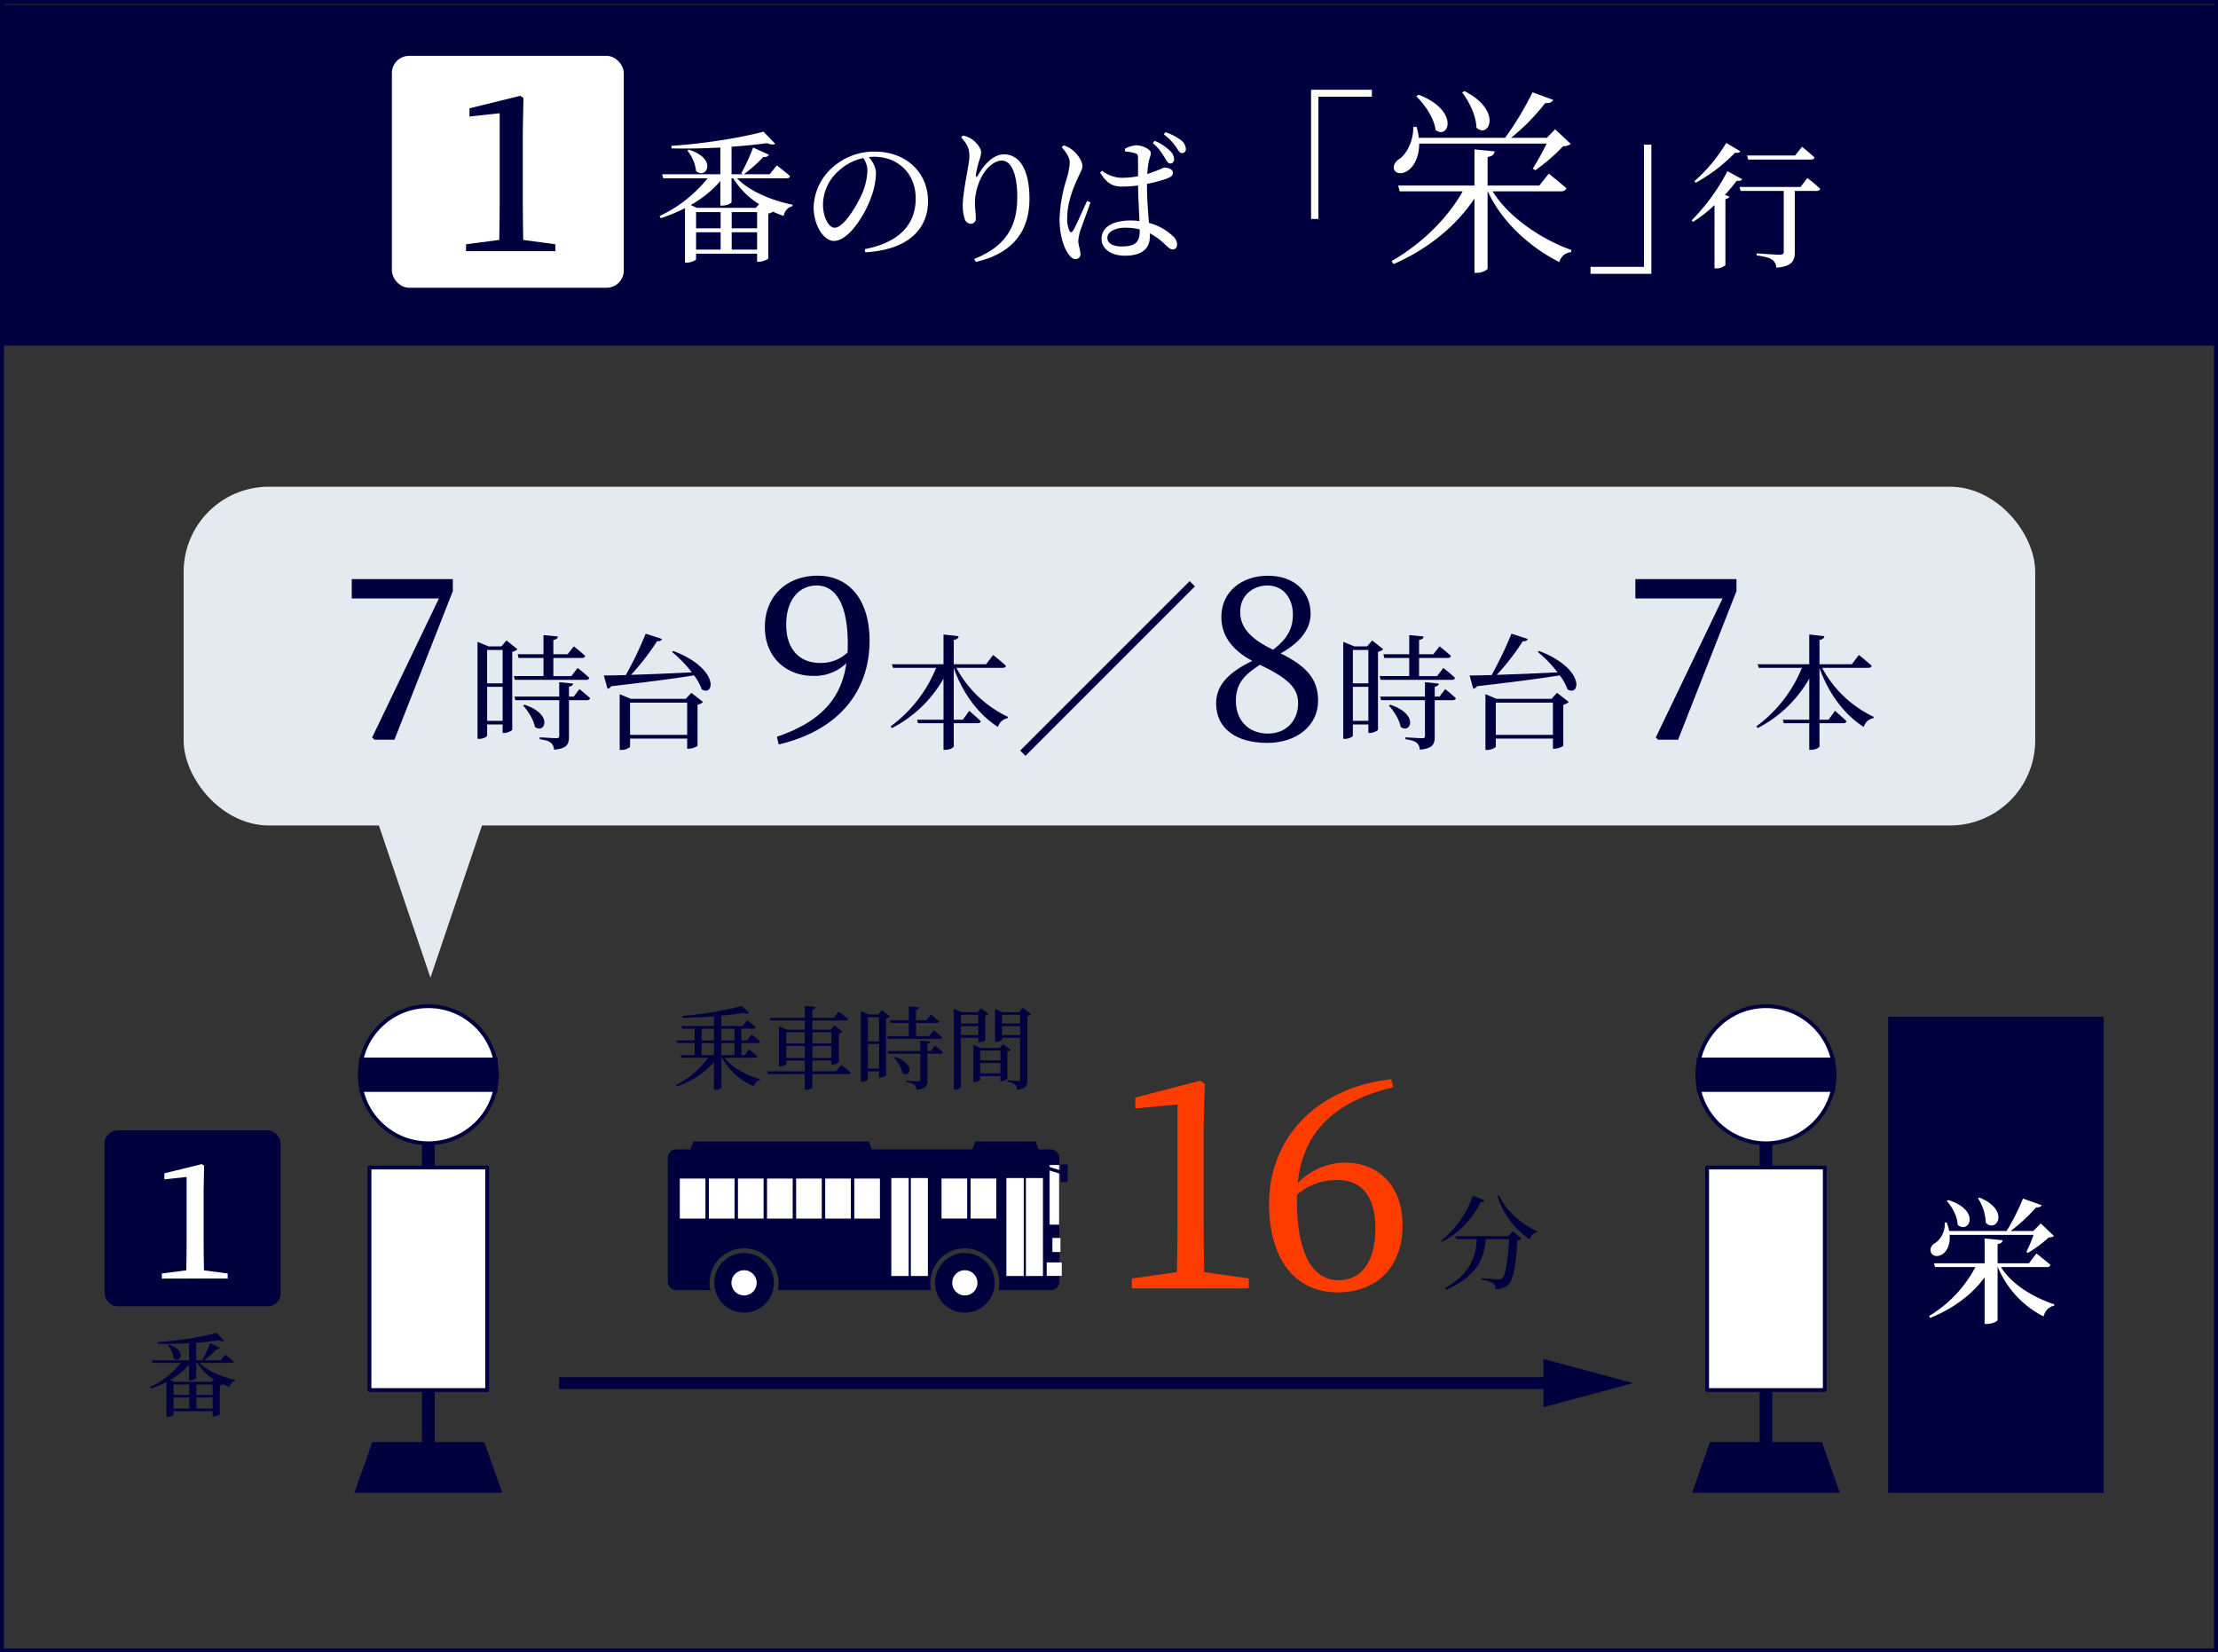 <svg xmlns="http://www.w3.org/2000/svg" width="776.391" height="578.391" viewBox="0 0 776.391 578.391">
  <rect x="0" y="0" width="776.391" height="578.391" fill="#333333" stroke="none"/>
  <g id="access-bus01" transform="translate(0.696 0.696)">
    <rect id="長方形_31" data-name="長方形 31" width="775" height="577" fill="none" stroke="#00003f" stroke-miterlimit="10" stroke-width="1.391"/>
    <rect id="長方形_32" data-name="長方形 32" width="775.293" height="119.276" transform="translate(0 0.985)" fill="#00003f"/>
    <rect id="長方形_33" data-name="長方形 33" width="648.128" height="118.583" rx="29.826" transform="translate(63.583 169.667)" fill="#e4eaf0"/>
    <g id="グループ_434" data-name="グループ 434" transform="translate(233.071 398.892)">
      <g id="グループ_433" data-name="グループ 433">
        <g id="グループ_432" data-name="グループ 432">
          <path id="パス_651" data-name="パス 651" d="M453.261,4792.846h25.584l-2.22-6.04H455.481Z" transform="translate(-347.865 -4786.806)" fill="#00003f"/>
          <path id="パス_652" data-name="パス 652" d="M403.6,4792.846h65.9l-2.22-6.04H405.823Z" transform="translate(-396.924 -4786.806)" fill="#00003f"/>
          <g id="グループ_409" data-name="グループ 409" transform="translate(0 2.733)">
            <g id="グループ_407" data-name="グループ 407">
              <g id="グループ_406" data-name="グループ 406">
                <path id="パス_653" data-name="パス 653" d="M403.265,4788.181H534.273a3.019,3.019,0,0,1,3.022,3.02v43.229a3.019,3.019,0,0,1-3.022,3.02H516.022a12.086,12.086,0,1,0-23.9-2.556,12.145,12.145,0,0,0,.272,2.556H438.747a12.086,12.086,0,1,0-23.9-2.556,12.014,12.014,0,0,0,.272,2.556H403.265a3.02,3.02,0,0,1-3.022-3.02V4791.2A3.02,3.02,0,0,1,403.265,4788.181Z" transform="translate(-400.243 -4788.181)" fill="#00003f"/>
              </g>
            </g>
            <g id="グループ_408" data-name="グループ 408" transform="translate(93.526 36.271)">
              <path id="パス_654" data-name="パス 654" d="M447.29,4816.867a10.44,10.44,0,1,0,10.441-10.441A10.441,10.441,0,0,0,447.29,4816.867Z" transform="translate(-447.29 -4806.426)" fill="#00003f"/>
            </g>
            <path id="パス_655" data-name="パス 655" d="M408.418,4816.867a10.44,10.44,0,1,0,10.439-10.441A10.441,10.441,0,0,0,408.418,4816.867Z" transform="translate(-392.167 -4770.155)" fill="#00003f"/>
          </g>
          <g id="グループ_427" data-name="グループ 427" transform="translate(4.186 12.768)">
            <g id="グループ_415" data-name="グループ 415" transform="translate(74.043)">
              <g id="グループ_414" data-name="グループ 414">
                <g id="グループ_411" data-name="グループ 411" transform="translate(6.838)">
                  <g id="グループ_410" data-name="グループ 410">
                    <rect id="長方形_34" data-name="長方形 34" width="5.968" height="34.286" fill="#fff"/>
                  </g>
                </g>
                <g id="グループ_413" data-name="グループ 413">
                  <g id="グループ_412" data-name="グループ 412">
                    <rect id="長方形_35" data-name="長方形 35" width="6.08" height="34.286" fill="#fff"/>
                  </g>
                </g>
              </g>
            </g>
            <g id="グループ_421" data-name="グループ 421" transform="translate(114.317)">
              <g id="グループ_420" data-name="グループ 420">
                <g id="グループ_417" data-name="グループ 417" transform="translate(6.838)">
                  <g id="グループ_416" data-name="グループ 416">
                    <rect id="長方形_36" data-name="長方形 36" width="5.968" height="34.286" fill="#fff"/>
                  </g>
                </g>
                <g id="グループ_419" data-name="グループ 419">
                  <g id="グループ_418" data-name="グループ 418">
                    <rect id="長方形_37" data-name="長方形 37" width="6.08" height="34.286" fill="#fff"/>
                  </g>
                </g>
              </g>
            </g>
            <g id="グループ_426" data-name="グループ 426" transform="translate(0 0.168)">
              <g id="グループ_423" data-name="グループ 423" transform="translate(0 0.014)">
                <g id="グループ_422" data-name="グループ 422">
                  <rect id="長方形_38" data-name="長方形 38" width="8.978" height="14.012" transform="translate(61.082)" fill="#fff"/>
                  <rect id="長方形_39" data-name="長方形 39" width="8.978" height="14.012" transform="translate(50.902)" fill="#fff"/>
                  <rect id="長方形_40" data-name="長方形 40" width="8.978" height="14.012" transform="translate(40.722)" fill="#fff"/>
                  <rect id="長方形_41" data-name="長方形 41" width="8.978" height="14.012" transform="translate(30.541)" fill="#fff"/>
                  <rect id="長方形_42" data-name="長方形 42" width="8.977" height="14.012" transform="translate(20.361)" fill="#fff"/>
                  <rect id="長方形_43" data-name="長方形 43" width="8.978" height="14.012" transform="translate(10.181)" fill="#fff"/>
                  <rect id="長方形_44" data-name="長方形 44" width="8.978" height="14.012" fill="#fff"/>
                </g>
              </g>
              <g id="グループ_425" data-name="グループ 425" transform="translate(91.621)">
                <g id="グループ_424" data-name="グループ 424">
                  <rect id="長方形_45" data-name="長方形 45" width="8.978" height="14.012" transform="translate(10.181)" fill="#fff"/>
                  <rect id="長方形_46" data-name="長方形 46" width="8.978" height="14.012" fill="#fff"/>
                </g>
              </g>
            </g>
          </g>
          <g id="グループ_428" data-name="グループ 428" transform="translate(134.549 33.654)">
            <rect id="長方形_47" data-name="長方形 47" width="3.021" height="5.033" fill="#fff" stroke="#01003f" stroke-miterlimit="10" stroke-width="0.143"/>
          </g>
          <g id="グループ_429" data-name="グループ 429" transform="translate(132.564 42.272)">
            <rect id="長方形_48" data-name="長方形 48" width="5.429" height="4.783" rx="0.063" fill="#fff" stroke="#01003f" stroke-miterlimit="10" stroke-width="0.143"/>
          </g>
          <g id="グループ_430" data-name="グループ 430" transform="translate(133.585 8.144)">
            <path id="パス_656" data-name="パス 656" d="M467.441,4811.636V4790.9h3.467v21.055h-3.145A.322.322,0,0,1,467.441,4811.636Z" transform="translate(-467.441 -4790.902)" fill="#fff" stroke="#01003f" stroke-miterlimit="10" stroke-width="0.143"/>
          </g>
          <g id="グループ_431" data-name="グループ 431" transform="translate(132.787 7.999)">
            <path id="パス_657" data-name="パス 657" d="M467.04,4792.386l5.138,1.583v-1.235l-5.138-1.583Z" transform="translate(-467.04 -4790.511)" fill="#00003f"/>
            <rect id="長方形_49" data-name="長方形 49" width="2.472" height="6.181" rx="0.19" transform="translate(4.697)" fill="#00003f"/>
          </g>
        </g>
      </g>
      <path id="パス_658" data-name="パス 658" d="M450.322,4813.871a4.412,4.412,0,1,0,4.413-4.411A4.412,4.412,0,0,0,450.322,4813.871Z" transform="translate(-350.768 -4764.425)" fill="#fff"/>
      <path id="パス_659" data-name="パス 659" d="M411.45,4813.871a4.411,4.411,0,1,0,4.411-4.411A4.412,4.412,0,0,0,411.45,4813.871Z" transform="translate(-389.171 -4764.425)" fill="#fff"/>
    </g>
    <g id="グループ_435" data-name="グループ 435" transform="translate(395.475 377.072)">
      <path id="パス_660" data-name="パス 660" d="M522.9,4845.322v3.446H481.938v-3.446l15.816-2.229c.1-5.88.2-11.861.2-17.741V4784.4l-14.8,1.418v-3.851l22.808-5.881,1.521,1.115-.406,15.915v32.237c0,5.88.1,11.861.2,17.741Z" transform="translate(-481.938 -4775.577)" fill="#fd3c00"/>
      <path id="パス_661" data-name="パス 661" d="M549.5,4778.667c-21.187,5.069-31.628,16.22-33.351,33.555a23.258,23.258,0,0,1,16.526-7.2c12.063,0,20.172,8.514,20.172,21.793,0,15.1-9.325,23.62-22.708,23.62-14.8,0-24.026-11.453-24.026-31.02,0-21.9,15.309-40.447,42.782-43.591ZM515.845,4817.9c0,19.058,5.475,28.284,14.6,28.284,7.6,0,12.874-5.982,12.874-18.148,0-11.759-5.272-16.929-13.18-16.929a21.145,21.145,0,0,0-14.293,5.17Z" transform="translate(-458.056 -4775.829)" fill="#fd3c00"/>
    </g>
    <g id="グループ_436" data-name="グループ 436" transform="translate(503.787 417.705)">
      <path id="パス_662" data-name="パス 662" d="M551.635,4798.059c-.179.429-.465.644-1.36.536a31.436,31.436,0,0,1-13.494,13.959l-.358-.429a34.014,34.014,0,0,0,11.061-15.713Zm9.88,10.808,3.042,2.578a2.349,2.349,0,0,1-1.467.573c-.429,8.16-1.4,14-3.258,15.643a6.316,6.316,0,0,1-4.437,1.432,2.341,2.341,0,0,0-.787-2.042,11.289,11.289,0,0,0-4.081-1.216l.036-.573c1.825.179,4.9.43,5.8.43a2,2,0,0,0,1.467-.43c1.147-1,1.97-6.55,2.364-13.673h-8.125c-.61,6.05-2.542,12.814-13.89,17.719l-.429-.572c9.556-5.406,10.81-11.812,11.133-17.146h-7.194l-.322-1.037h18.505Zm-4.8-12.6c2.328,5.584,8.16,10.273,13.351,12.635l-.107.395a3.29,3.29,0,0,0-2.576,2.361,28.042,28.042,0,0,1-11.24-15.068Z" transform="translate(-536.423 -4796.27)" fill="#00003f"/>
    </g>
    <g id="グループ_437" data-name="グループ 437" transform="translate(235.906 351.392)">
      <path id="パス_663" data-name="パス 663" d="M418.6,4781.063c2.865,3.5,7.924,6.3,12.506,7.447l-.032.379a2.737,2.737,0,0,0-2.069,2.136,22.256,22.256,0,0,1-11.168-9.962h-.254V4791.5c0,.189-.827.794-2.131.794H415v-9.672a30.416,30.416,0,0,1-13.045,8.463l-.286-.475a30.261,30.261,0,0,0,11.264-9.549h-9.323l-.286-.922h4.9v-4.232h-6.109l-.286-.891h6.4v-4.137H403.9l-.254-.923H415v-3.405c-3.6.318-7.413.511-10.977.511l-.1-.638a117.915,117.915,0,0,0,20.841-3.5l2.547,2.544c-.318.254-.954.254-1.781-.1-2.292.35-5.028.7-7.956.957v3.625h7.445l1.656-2.006s1.813,1.37,2.99,2.419a.8.8,0,0,1-.859.51h-4.232v4.137h2.006l1.59-2.1s1.877,1.462,2.96,2.482c-.064.35-.382.509-.829.509h-5.727v4.232h1.179l1.527-2.006s1.781,1.4,2.833,2.419c-.066.351-.384.509-.827.509Zm-7.954-6.045H415v-4.137h-4.358Zm4.358,5.123v-4.232h-4.358v4.232Zm2.578-9.26v4.137h4.582v-4.137Zm4.582,5.027h-4.582v4.232h4.582Z" transform="translate(-401.669 -4762.894)" fill="#00003f"/>
      <path id="パス_664" data-name="パス 664" d="M443.7,4783.627a40.4,40.4,0,0,1,3.276,2.641c-.062.35-.413.509-.827.509h-12.6v4.613c0,.318-1.113.893-2.1.893h-.543v-5.506H418.02l-.288-.953h13.174v-3.789h-6.491v1.211c0,.255-1.081.827-2.133.827h-.414V4770.04l2.737,1.208h6.3v-3.215H418.879l-.254-.922h12.281v-4.2l3.755.413c-.064.448-.318.8-1.113.925v2.862h7.413l1.815-2.163s2.036,1.463,3.342,2.576c-.1.351-.447.509-.891.509H433.548v3.215h6.363l1.338-1.5,2.863,2.229a2.493,2.493,0,0,1-1.3.635v10.024a3.519,3.519,0,0,1-2.2.827h-.382v-1.434h-6.682v3.789h8.367Zm-19.283-11.457v3.883h6.491v-3.883Zm6.491,8.975v-4.17h-6.491v4.17Zm2.642-8.975v3.883h6.682v-3.883Zm6.682,8.975v-4.17h-6.682v4.17Z" transform="translate(-385.8 -4762.911)" fill="#00003f"/>
      <path id="パス_665" data-name="パス 665" d="M444.411,4766.587a2.461,2.461,0,0,1-1.336.637v19.854c-.032.255-1.211.827-2.069.827h-.382v-2.161h-3.946v2.829c0,.225-.793.829-2.036.829h-.414v-24.694l2.8,1.147h3.276l1.3-1.5Zm-7.733.19v8.5h3.946v-8.5Zm3.946,18.043v-8.655h-3.946v8.655Zm3.119-10.437-.255-.956h7.542v-4.612H444.7l-.254-.956h6.588v-4.868l3.658.352c-.032.445-.35.763-1.145.891v3.626h3.628l1.59-2s1.781,1.4,2.894,2.451c-.093.35-.414.509-.859.509h-7.254v4.612h4.582l1.59-2.067a37.442,37.442,0,0,1,2.96,2.514c-.064.351-.382.51-.8.51Zm16.45,2.353s1.718,1.371,2.7,2.325c-.062.35-.414.509-.857.509H457.52v9.228c0,1.94-.414,3.055-3.817,3.371a2.328,2.328,0,0,0-.763-1.749,5.66,5.66,0,0,0-2.865-.922v-.478s3.5.223,4.2.223c.6,0,.763-.158.763-.6v-9.068H443.87l-.254-.924h11.423v-3.659l3.533.351c-.064.414-.382.668-1.052.8v2.512h1.211Zm-14.033,3.979c7.51,2.419,5.187,7.6,2.674,5.632a12.306,12.306,0,0,0-2.992-5.408Z" transform="translate(-369.502 -4762.832)" fill="#00003f"/>
      <path id="パス_666" data-name="パス 666" d="M453.08,4773.745v17.185c0,.352-.861.985-2.038.985H450.6v-28.351l2.642,1.242H458.9l1.242-1.367,2.642,2.035a2.384,2.384,0,0,1-1.179.571v8.528a3.5,3.5,0,0,1-2.036.7h-.382v-1.529Zm0-8.049v3.056h6.109V4765.7Zm6.109,7.1v-3.12H453.08v3.12Zm11.327,5.219a2.248,2.248,0,0,1-1.177.539v9.548a3.14,3.14,0,0,1-2.038.827h-.38v-1.751h-7.1v1.273c0,.255-1.018.8-1.972.8h-.382V4776.2l2.513,1.11h6.65l1.242-1.367Zm-10.691.191v3.435h7.1V4778.2Zm7.1,8.02v-3.66h-7.1v3.66Zm10.755-20.686a2.384,2.384,0,0,1-1.338.605v22.336c0,1.977-.382,3.12-3.692,3.437a2.86,2.86,0,0,0-.666-1.844,5.267,5.267,0,0,0-2.61-.923v-.509s3.054.252,3.723.252c.573,0,.732-.22.732-.7v-14.449h-6.363v.671c0,.223-1.083.764-2.1.764h-.318v-11.519l2.546,1.146h5.918l1.209-1.559Zm-10.214.159v3.056h6.363V4765.7Zm6.363,7.1v-3.12h-6.363v3.12Z" transform="translate(-353.332 -4762.578)" fill="#00003f"/>
    </g>
    <rect id="長方形_50" data-name="長方形 50" width="75.405" height="166.674" transform="translate(660.25 355.212)" fill="#00003f"/>
    <g id="グループ_438" data-name="グループ 438" transform="translate(674.543 418.491)">
      <path id="パス_667" data-name="パス 667" d="M647.512,4821c3.817,6.2,11.6,10.736,18.657,13.027l-.1.525c-1.765.284-3.053,1.622-3.674,3.722A33.9,33.9,0,0,1,646.415,4821h-.1v18.514c0,.478-1.956,1.385-3.674,1.385h-.859v-16.319c-4.342,6.012-10.928,10.878-19.038,14.218l-.429-.668A43.426,43.426,0,0,0,638.541,4821H624.418l-.382-1.335h17.75v-8.686l6.3.62c-.1.671-.477,1.146-1.765,1.339v6.727h10.975l2.622-3.436s3.055,2.386,4.916,4.008a1.141,1.141,0,0,1-1.24.763Zm-17.989-11.261c.286,3.387-.954,5.775-2.529,6.774-1.479.956-3.387.813-4.008-.713-.525-1.385.334-2.624,1.622-3.295a8.132,8.132,0,0,0,3.2-7.108h.716a22.062,22.062,0,0,1,.859,2.958h20.09A74.337,74.337,0,0,0,655.193,4797l6.538,2.337c-.239.525-.859.859-1.908.764a60.914,60.914,0,0,1-8.924,8.254h7.922l2.624-2.624,4.58,4.342c-.334.384-.859.524-1.813.572a44.467,44.467,0,0,1-7.3,5.394l-.525-.334a58.851,58.851,0,0,0,2.529-5.966ZM629,4797.522c11.546,3.53,7.443,12.118,3.338,8.683-.094-2.909-1.909-6.3-3.817-8.349Zm10.973-.858c10.878,4.437,5.964,12.55,2.195,8.826a16.041,16.041,0,0,0-2.72-8.54Z" transform="translate(-622.319 -4796.664)" fill="#fff"/>
    </g>
    <g id="グループ_439" data-name="グループ 439" transform="translate(122.429 200.824)">
      <path id="パス_668" data-name="パス 668" d="M379.965,4687.771v4.212l-20.434,52h-7l-.8-.795,23.374-48.656H344.586v-6.757Z" transform="translate(-344.586 -4686.578)" fill="#00003f"/>
      <path id="パス_669" data-name="パス 669" d="M380.727,4702.572a3.427,3.427,0,0,1-1.837.875v27.294c-.044.348-1.662,1.137-2.843,1.137h-.525V4728.9H370.1v3.895c0,.307-1.091,1.138-2.8,1.138h-.569v-33.944l3.851,1.574h4.5l1.793-2.055Zm-10.629.262v11.68h5.425v-11.68Zm5.425,24.8v-11.9H370.1v11.9Zm4.286-14.35-.35-1.312h10.367v-6.342h-8.705l-.35-1.312h9.055v-6.693l5.029.481c-.044.612-.481,1.049-1.574,1.224v4.988h4.988l2.187-2.758s2.449,1.927,3.98,3.37c-.131.48-.569.7-1.181.7h-9.973v6.342h6.3l2.189-2.843a50.778,50.778,0,0,1,4.067,3.455c-.088.483-.525.7-1.093.7Zm22.615,3.238s2.362,1.882,3.717,3.193c-.087.48-.568.7-1.181.7h-6.212V4733.1c0,2.668-.569,4.2-5.248,4.636a3.186,3.186,0,0,0-1.05-2.405c-.656-.568-1.793-.963-3.936-1.269v-.656s4.811.306,5.773.306c.831,0,1.05-.218,1.05-.83v-12.467H379.984l-.35-1.268h15.7v-5.032l4.857.483c-.087.569-.525.916-1.445,1.091v3.458h1.664Zm-19.291,5.467c10.323,3.325,7.131,10.455,3.676,7.743-.394-2.494-2.405-5.556-4.113-7.437Z" transform="translate(-322.709 -4676.838)" fill="#00003f"/>
      <path id="パス_670" data-name="パス 670" d="M413.336,4703.422c16.315,6.3,14.3,16.141,9.93,13.43a19.094,19.094,0,0,0-2.714-4.9c-7.085,1.138-16.4,2.361-28.956,3.8a2.223,2.223,0,0,1-1.312.921l-1.312-4.682c1.837,0,4.461-.044,7.7-.131a127.389,127.389,0,0,0,6.954-14.478l5.731,1.838c-.175.523-.744.873-1.749.787a86,86,0,0,1-9.1,11.765c5.9-.175,13.428-.481,21.257-.874a42.978,42.978,0,0,0-6.91-7.129Zm6.256,14.653,4.111,3.192a3.708,3.708,0,0,1-1.924.962v14.348c-.044.306-1.883,1.05-3.063,1.05h-.569v-3.542H398.158v2.8c0,.351-1.531,1.182-3.061,1.182h-.569v-19.508l3.892,1.618h19.245Zm-1.445,14.7v-11.286H398.158v11.286Z" transform="translate(-300.736 -4677.077)" fill="#00003f"/>
      <path id="パス_671" data-name="パス 671" d="M421.542,4743.538c15.424-5.249,22.579-13.437,24.328-25.76a15.948,15.948,0,0,1-11.687,4.453c-9.3,0-16.854-6.441-16.854-17.095,0-10.892,7.711-17.967,18.444-17.967,11.289,0,18.207,8.745,18.207,22.738,0,16.614-9.622,31.085-31.8,36.333Zm24.726-29.5c.08-.954.08-2.069.08-3.1,0-14.152-4.451-20.352-10.892-20.352-5.8,0-10.653,4.609-10.653,13.675,0,9.222,5.167,13.434,11.846,13.434A13.381,13.381,0,0,0,446.268,4714.043Z" transform="translate(-272.72 -4687.17)" fill="#00003f"/>
      <path id="パス_672" data-name="パス 672" d="M462.486,4709.2a39.621,39.621,0,0,0,18.064,17.148l-.131.479a4.254,4.254,0,0,0-3.368,3.063c-6.606-4.2-12.2-11.416-15.484-20.646v18.108h3.193l2.23-3.105s2.537,2.146,4.024,3.632c-.131.479-.481.7-1.093.7h-8.353v8.091c0,.438-1.443,1.225-2.886,1.225h-.7v-9.315h-8.924l-.306-1.227h9.23v-14.391a43.776,43.776,0,0,1-18.066,17.322l-.437-.614A47.474,47.474,0,0,0,455.4,4709.2h-15.09l-.394-1.269h18.066v-10.41l5.292.612c-.131.655-.481,1.093-1.706,1.312v8.486H472.9l2.449-3.236s2.843,2.231,4.5,3.806c-.131.481-.569.7-1.181.7Z" transform="translate(-250.839 -4676.947)" fill="#00003f"/>
      <path id="パス_673" data-name="パス 673" d="M464.129,4749.271l-1.837-1.837,59.312-59.312,1.839,1.837Z" transform="translate(-228.301 -4686.228)" fill="#00003f"/>
      <path id="パス_674" data-name="パス 674" d="M532.486,4730.9c0,8.824-7.552,14.788-17.808,14.788-10.653,0-17.889-4.851-17.889-13.834,0-6.438,4.453-10.892,12.641-14.867-7.552-4.056-10.812-9.3-10.812-15.343,0-8.985,7.236-14.471,16.3-14.471,9.222,0,14.945,5.564,14.945,13.357,0,4.291-2.463,9.381-10.494,13.834C528.272,4718.732,532.486,4723.266,532.486,4730.9Zm-7,.875c0-5.169-3.26-8.586-13.357-13.437-5.646,3.578-8.427,6.759-8.427,12.642,0,6.918,4.53,11.447,11.21,11.447C521.276,4742.424,525.491,4737.974,525.491,4731.771Zm-8.745-18.683c5.008-3.9,6.916-7.4,6.916-12.324,0-5.645-3.26-10.175-8.9-10.175-5.089,0-9.542,3.5-9.542,9.142C505.216,4704.422,507.6,4708.715,516.746,4713.089Z" transform="translate(-194.22 -4687.17)" fill="#00003f"/>
      <path id="パス_675" data-name="パス 675" d="M533.17,4702.572a3.419,3.419,0,0,1-1.835.875v27.294c-.044.348-1.662,1.137-2.845,1.137h-.525V4728.9h-5.423v3.895c0,.307-1.093,1.138-2.8,1.138h-.569v-33.944l3.851,1.574h4.5l1.793-2.055Zm-10.628.262v11.68h5.423v-11.68Zm5.423,24.8v-11.9h-5.423v11.9Zm4.286-14.35-.348-1.312h10.367v-6.342h-8.705l-.35-1.312h9.055v-6.693l5.03.481c-.044.612-.481,1.049-1.577,1.224v4.988h4.988l2.187-2.758s2.449,1.927,3.98,3.37c-.131.48-.569.7-1.181.7h-9.974v6.342h6.3l2.187-2.843a50.775,50.775,0,0,1,4.067,3.455c-.088.483-.523.7-1.093.7Zm22.615,3.238s2.362,1.882,3.719,3.193c-.088.48-.571.7-1.183.7h-6.21V4733.1c0,2.668-.568,4.2-5.248,4.636a3.188,3.188,0,0,0-1.052-2.405c-.656-.568-1.793-.963-3.936-1.269v-.656s4.811.306,5.775.306c.831,0,1.048-.218,1.048-.83v-12.467H532.427l-.348-1.268h15.7v-5.032l4.857.483c-.088.569-.525.916-1.443,1.091v3.458h1.662Zm-19.289,5.467c10.323,3.325,7.129,10.455,3.674,7.743-.394-2.494-2.405-5.556-4.111-7.437Z" transform="translate(-172.106 -4676.838)" fill="#00003f"/>
      <path id="パス_676" data-name="パス 676" d="M565.778,4703.422c16.315,6.3,14.3,16.141,9.93,13.43a19.087,19.087,0,0,0-2.712-4.9c-7.087,1.138-16.4,2.361-28.956,3.8a2.229,2.229,0,0,1-1.312.921l-1.312-4.682c1.837,0,4.461-.044,7.7-.131a127.394,127.394,0,0,0,6.956-14.478l5.729,1.838c-.175.523-.744.873-1.749.787a85.818,85.818,0,0,1-9.1,11.765c5.906-.175,13.429-.481,21.259-.874a42.991,42.991,0,0,0-6.912-7.129Zm6.256,14.653,4.111,3.192a3.7,3.7,0,0,1-1.924.962v14.348c-.044.306-1.881,1.05-3.063,1.05h-.567v-3.542H550.6v2.8c0,.351-1.531,1.182-3.062,1.182h-.568v-19.508l3.892,1.618H570.11Zm-1.443,14.7v-11.286H550.6v11.286Z" transform="translate(-150.132 -4677.077)" fill="#00003f"/>
      <path id="パス_677" data-name="パス 677" d="M605.992,4687.771v4.212l-20.432,52h-7l-.8-.795,23.376-48.656H570.613v-6.757Z" transform="translate(-121.287 -4686.578)" fill="#00003f"/>
      <path id="パス_678" data-name="パス 678" d="M614.929,4709.2A39.626,39.626,0,0,0,633,4726.345l-.131.479a4.254,4.254,0,0,0-3.37,3.063c-6.6-4.2-12.2-11.416-15.484-20.646v18.108H617.2l2.23-3.105s2.539,2.146,4.026,3.632c-.131.479-.483.7-1.093.7h-8.355v8.091c0,.438-1.443,1.225-2.887,1.225h-.7v-9.315H601.5l-.306-1.227h9.23v-14.391a43.77,43.77,0,0,1-18.064,17.322l-.439-.614a47.464,47.464,0,0,0,15.923-20.47H592.752l-.392-1.269h18.064v-10.41l5.292.612c-.131.655-.481,1.093-1.706,1.312v8.486H625.34l2.449-3.236s2.843,2.231,4.5,3.806c-.129.481-.568.7-1.181.7Z" transform="translate(-100.236 -4676.947)" fill="#00003f"/>
    </g>
    <rect id="長方形_51" data-name="長方形 51" width="61.618" height="61.618" rx="4.558" transform="translate(35.911 394.955)" fill="#00003f"/>
    <g id="グループ_441" data-name="グループ 441" transform="translate(55.948 406.772)">
      <g id="グループ_440" data-name="グループ 440">
        <path id="パス_679" data-name="パス 679" d="M334.188,4829.065v1.78H311.144v-1.78l8.572-1.114c.056-3.34.111-6.735.111-10.019v-22.654l-7.793.834V4794l13.136-3.229.779.612-.167,8.794v17.757c0,3.283.056,6.624.111,10.019Z" transform="translate(-311.144 -4790.77)" fill="#fff"/>
      </g>
    </g>
    <path id="パス_680" data-name="パス 680" d="M368.315,4787.081l19.865-58.638H348.45Z" transform="translate(-218.34 -4445.571)" fill="#e4eaf0"/>
    <g id="グループ_442" data-name="グループ 442" transform="translate(51.833 465.901)">
      <path id="パス_681" data-name="パス 681" d="M326.48,4830.981c2.767,2.927,7.89,5,12.44,5.918l-.064.351a2.673,2.673,0,0,0-1.972,2.164c-.8-.288-1.59-.606-2.356-.954a2.513,2.513,0,0,1-1.05.414v10.055a3.691,3.691,0,0,1-2.1.764h-.413v-1.815H317.284v1.211c0,.255-1.113.795-2.1.795h-.38v-12.22a39.4,39.4,0,0,1-5.411,2.26l-.318-.477a30.1,30.1,0,0,0,10.786-8.465h-9.928l-.255-.922h13.047v-5.981c-3.6.188-7.349.286-10.914.188l-.064-.573a118.5,118.5,0,0,0,20.651-3.18l2.61,2.705c-.286.253-.956.253-1.815-.129-2.258.318-5,.6-7.954.795v6.175h2.513l-.318-.223a45.969,45.969,0,0,0,2.642-5.759l3.562,1.622a1.136,1.136,0,0,1-1.24.477,34.5,34.5,0,0,1-4.391,3.883H333.8l1.592-1.975s1.845,1.4,2.958,2.388c-.064.351-.35.509-.827.509Zm-10.818-6.429c6.554,2.069,3.912,6.779,1.622,4.8a8.843,8.843,0,0,0-1.94-4.58Zm15.75,12.22a17.985,17.985,0,0,1-5.793-5.791h-.38v5.346a2.575,2.575,0,0,1-2.1.764h-.413v-5.5a24.391,24.391,0,0,1-6.65,5.378l1.4.636h13.2Zm-8.624,1.781h-5.5v3.628h5.5Zm-5.5,8.4h5.5v-3.883h-5.5Zm13.683-8.4h-5.7v3.628h5.7Zm0,8.4v-3.883h-5.7v3.883Z" transform="translate(-309.074 -4820.513)" fill="#00003f"/>
    </g>
    <g id="グループ_448" data-name="グループ 448" transform="translate(136.481 18.857)">
      <g id="グループ_444" data-name="グループ 444" transform="translate(321.751 11.858)">
        <g id="グループ_443" data-name="グループ 443">
          <path id="パス_682" data-name="パス 682" d="M513.507,4601.6H534.8v2.434H516.081v42.8h-2.574Z" transform="translate(-513.507 -4601.599)" fill="#fff"/>
          <path id="パス_683" data-name="パス 683" d="M563.029,4636.912c5.705,9.117,17.049,16.771,27.555,20.53l-.068.763a4.631,4.631,0,0,0-4.107,3.479c-10.228-5.148-20.11-13.984-25.05-24.771h-.07v26.932c0,.626-1.948,1.6-3.689,1.6h-.9v-26.025c-6.4,9.6-16.212,17.677-28.32,22.964l-.7-1.045c10.576-6.052,19.623-15.029,24.911-24.425H530.533l-.557-2.015H556.7v-12.665l7.1.7c-.209.972-.765,1.74-2.5,1.948V4634.9h18.092l3.34-4.177s3.688,2.991,6.123,5.08c-.209.767-.9,1.111-1.879,1.111Zm-25.678-16.7c0,4.662-1.809,7.862-3.688,9.255-1.67,1.321-4.105,1.6-5.01,0-.626-1.322.209-2.854,1.67-3.829,2.644-1.74,5.079-6.4,4.942-11.27h1.181a20.718,20.718,0,0,1,.767,3.824h30.2a106.545,106.545,0,0,0,9.6-15.933l7.236,2.643c-.348.767-1.252,1.254-2.783,1.112a72.627,72.627,0,0,1-11.969,12.178h12.526l2.922-2.992,5.5,5.148a4.662,4.662,0,0,1-2.714.769,63.714,63.714,0,0,1-9.741,8.418l-.9-.556a85.535,85.535,0,0,0,4.87-8.768Zm-.209-17.117c14.544,5.636,10.508,16,5.916,12.314-.417-4.035-3.757-8.908-6.749-11.759Zm16.074-1.253c13.43,6.818,8.56,16.838,4.175,12.8-.068-4.105-2.572-9.255-5.01-12.316Z" transform="translate(-499.505 -4601.356)" fill="#fff"/>
          <path id="パス_684" data-name="パス 684" d="M584.008,4656.49H562.715v-2.436h18.718V4611.26h2.574Z" transform="translate(-464.893 -4592.055)" fill="#fff"/>
          <path id="パス_685" data-name="パス 685" d="M598.214,4623.662c-.286.478-.714.715-1.906.523a55.245,55.245,0,0,1-4.153,4.961l1.624.622a1.814,1.814,0,0,1-1.433.856v23.1a4.438,4.438,0,0,1-3.1,1.145h-.716v-22.14a52.052,52.052,0,0,1-7.491,5.869l-.525-.523a71.059,71.059,0,0,0,12.548-17.226Zm-.666-9.782c-.286.477-.763.669-1.815.477a56.816,56.816,0,0,1-13.788,10.546l-.477-.525a56.5,56.5,0,0,0,11.164-13.407Zm23.475,9.353s2.863,2.193,4.485,3.768c-.1.526-.572.765-1.24.765h-7.636v21.422c0,2.913-.859,5.012-6.489,5.441a3.426,3.426,0,0,0-1.384-2.768c-.954-.667-2.529-1.145-5.487-1.526v-.718s6.87.477,8.158.477c1,0,1.336-.333,1.336-1.047v-21.281H597.689l-.382-1.383h21.328Zm-20.708-6.443-.382-1.432h16.794l2.435-3.053s2.719,2.2,4.389,3.722c-.1.524-.62.763-1.288.763Z" transform="translate(-447.31 -4592.342)" fill="#fff"/>
        </g>
      </g>
      <g id="グループ_447" data-name="グループ 447">
        <g id="グループ_445" data-name="グループ 445" transform="translate(93.66 26.525)">
          <path id="パス_686" data-name="パス 686" d="M425.946,4625.324c4.324,4.569,12.323,7.8,19.428,9.241l-.1.547c-1.541.3-2.584,1.538-3.081,3.378-1.242-.447-2.485-.944-3.676-1.491a3.874,3.874,0,0,1-1.64.646v15.7c-.05.3-2.038,1.193-3.28,1.193h-.646v-2.832H411.587v1.888c0,.4-1.739,1.242-3.28,1.242h-.594v-19.079a61.7,61.7,0,0,1-8.447,3.528l-.5-.745a47.063,47.063,0,0,0,16.844-13.216h-15.5l-.4-1.441h20.37v-9.342c-5.614.3-11.478.447-17.043.3l-.1-.895c11.13-.7,24.943-2.932,32.246-4.968l4.075,4.223c-.447.4-1.491.4-2.833-.2-3.529.5-7.8.944-12.423,1.243v9.64h3.926l-.5-.349a71.312,71.312,0,0,0,4.125-8.993l5.564,2.534a1.779,1.779,0,0,1-1.938.745,53.779,53.779,0,0,1-6.856,6.063h9.043l2.483-3.082s2.883,2.187,4.622,3.728c-.1.547-.547.8-1.292.8Zm-16.893-10.038c10.236,3.229,6.113,10.584,2.535,7.5a13.81,13.81,0,0,0-3.032-7.153Zm24.595,19.08a28.078,28.078,0,0,1-9.041-9.042h-.6v8.345c0,.248-1.292,1.194-3.278,1.194h-.646v-8.6a38.082,38.082,0,0,1-10.385,8.4l2.187.993H432.5Zm-13.464,2.781h-8.6v5.666h8.6Zm-8.6,13.119h8.6V4644.2h-8.6Zm21.364-13.119h-8.894v5.666h8.894Zm0,13.119V4644.2h-8.894v6.064Z" transform="translate(-398.769 -4608.977)" fill="#fff"/>
          <path id="パス_687" data-name="パス 687" d="M443.805,4646.634c12.272-2.384,17.838-8.793,17.838-17.736,0-8.895-6.361-14.609-14.56-14.609-.594,0-1.191.051-1.837.1,1.292,1.588,2.485,3.526,2.485,5.563a25.111,25.111,0,0,1-1.59,8.248c-2.087,6.062-7.8,15.552-13.168,15.552-3.527,0-7.055-5.514-7.055-11.776a19.309,19.309,0,0,1,6.856-14.16,21.656,21.656,0,0,1,14.659-5.315c10.582,0,18.531,7.055,18.531,17.391,0,8.544-5.614,16.894-21.961,17.838Zm-.5-31.9a18.659,18.659,0,0,0-9.192,5.02,15.889,15.889,0,0,0-4.918,11.228c0,4.523,2.036,8.148,4.073,8.148,3.131,0,7.652-7.55,9.59-11.874a23.353,23.353,0,0,0,1.889-8.049A8.119,8.119,0,0,0,443.308,4614.735Z" transform="translate(-371.948 -4605.496)" fill="#fff"/>
          <path id="パス_688" data-name="パス 688" d="M451.892,4610.274l.6-.6a8.141,8.141,0,0,1,2.732.993c1.988,1.193,3.678,3.53,3.678,4.822a10.68,10.68,0,0,1-.745,3.078,36.292,36.292,0,0,0-1.093,4.722c-.147,1.044.248,1.094.8.149,2.385-4.273,5.715-7.2,8.993-7.2,5.862,0,8.944,6.061,8.944,15.5,0,10.531-4.968,18.979-18.782,22.159l-.547-1.044c12.373-4.918,15.057-12.917,15.057-21.662,0-8.248-2.137-12.771-5.417-12.771-2.234,0-5.167,2.087-6.906,5.417a20.135,20.135,0,0,0-2.485,9.438c0,2.088.3,3.628.3,5.417a1.687,1.687,0,0,1-1.688,1.84,2.239,2.239,0,0,1-2.137-1.542,14.85,14.85,0,0,1-.745-4.818c0-5.218,2.336-14.41,2.336-17.291C454.775,4614.1,453.977,4612.657,451.892,4610.274Z" transform="translate(-346.287 -4608.287)" fill="#fff"/>
          <path id="パス_689" data-name="パス 689" d="M480.05,4633.672c-.944,2.632-2.932,8.1-3.578,9.886a15.7,15.7,0,0,0-.694,3.528c0,1.591.745,3.179.745,4.521a1.664,1.664,0,0,1-1.739,1.888c-.994,0-1.839-.845-2.634-2.037-1.491-2.085-2.932-6.608-2.932-11.824a51.09,51.09,0,0,1,2.336-13.765,26.98,26.98,0,0,0,1.242-6.012c0-1.938-1.193-3.676-2.833-5.563l.745-.6a8.735,8.735,0,0,1,2.932,1.541c1.143.846,3.576,3.427,3.576,5.764,0,1.143-.745,2.087-1.936,4.868-1.342,2.932-3.38,8.052-3.38,13.168a9.7,9.7,0,0,0,.8,4.569c.3.646.745.7,1.193,0,1.093-1.687,3.775-7.948,4.968-10.481Zm19.774-6.014c0,4.97.4,9.59.7,13.168a18.936,18.936,0,0,1,8.248,4.521,4.078,4.078,0,0,1,1.59,2.883c0,1.192-.547,1.889-1.541,1.889-.845,0-1.489-.648-2.634-1.69a21.677,21.677,0,0,0-5.415-3.976,9.171,9.171,0,0,1,.05,1.143c0,4.076-2.533,6.707-8.795,6.707-4.421,0-8.1-2.134-8.1-5.962,0-4.37,4.572-6.358,10.037-6.358a22.063,22.063,0,0,1,3.23.2c-.149-3.479-.447-8.447-.5-12.473a39.506,39.506,0,0,1-5.367.4c-3.079,0-5.266-.6-7.9-4.919l.694-.646a11.377,11.377,0,0,0,6.858,2.485,28.992,28.992,0,0,0,5.713-.547v-6.16c0-1.395-.248-1.641-.994-1.89a17.344,17.344,0,0,0-3.527-.6l-.1-.944a10.124,10.124,0,0,1,3.877-1.242c2.485,0,5.218,1.49,5.218,2.684,0,1.091-.449,1.441-.8,3.477a31.7,31.7,0,0,0-.447,3.927c.893-.3,1.638-.548,2.234-.8,2.535-.895,3.38-1.491,3.827-1.491,1.191,0,2.93.646,2.93,1.79s-.745,1.54-2.533,2.236a52.3,52.3,0,0,1-6.56,1.688Zm-2.533,15.451a20.94,20.94,0,0,0-5.169-.6c-2.98,0-6.161,1.242-6.161,3.528,0,2.138,2.236,3.031,5.02,3.031,5.316,0,6.31-1.937,6.31-5.765Zm5.216-31a16.383,16.383,0,0,1,5.367,3.479,4.06,4.06,0,0,1,1.439,3.029,1.324,1.324,0,0,1-1.489,1.392c-.8-.051-1.193-1.144-2.087-2.482a18.5,18.5,0,0,0-3.876-4.672Zm3.777-3.029a18.442,18.442,0,0,1,5.564,2.88,4.222,4.222,0,0,1,1.59,3.031,1.315,1.315,0,0,1-1.441,1.391c-.8,0-1.242-1.092-2.137-2.334a18.145,18.145,0,0,0-4.173-4.223Z" transform="translate(-329.17 -4608.878)" fill="#fff"/>
        </g>
        <rect id="長方形_52" data-name="長方形 52" width="81.17" height="81.17" rx="6.005" fill="#fff"/>
        <g id="グループ_446" data-name="グループ 446" transform="translate(25.957 13.979)">
          <path id="パス_690" data-name="パス 690" d="M395.982,4654.63v2.415h-31.27v-2.415l11.631-1.511c.076-4.532.151-9.141.151-13.6v-30.741l-10.574,1.133v-2.87l17.826-4.38,1.058.829-.227,11.934v24.1c0,4.455.076,8.987.151,13.6Z" transform="translate(-364.712 -4602.666)" fill="#00003f"/>
        </g>
      </g>
    </g>
    <g id="グループ_449" data-name="グループ 449" transform="translate(123.372 351.496)">
      <circle id="楕円形_5" data-name="楕円形 5" cx="24" cy="24" r="24" transform="translate(1.867)" fill="#fff" stroke="#01003f" stroke-miterlimit="10" stroke-width="1.34"/>
      <rect id="長方形_53" data-name="長方形 53" width="48.401" height="12" transform="translate(1.667 18)" fill="#00003f"/>
      <line id="線_18" data-name="線 18" y2="114.579" transform="translate(25.867 47.851)" fill="none" stroke="#01003f" stroke-miterlimit="10" stroke-width="4.468"/>
      <rect id="長方形_54" data-name="長方形 54" width="41.201" height="77.896" transform="translate(5.267 56.474)" fill="#fff" stroke="#01003f" stroke-linecap="round" stroke-linejoin="round" stroke-width="1.34"/>
      <path id="パス_691" data-name="パス 691" d="M396.8,4857.472H345.06l6.267-17.756h39.2Z" transform="translate(-345.06 -4687.137)" fill="#00003f"/>
    </g>
    <g id="グループ_450" data-name="グループ 450" transform="translate(591.592 351.496)">
      <circle id="楕円形_6" data-name="楕円形 6" cx="24" cy="24" r="24" transform="translate(1.867)" fill="#fff" stroke="#01003f" stroke-miterlimit="10" stroke-width="1.34"/>
      <rect id="長方形_55" data-name="長方形 55" width="48.401" height="12" transform="translate(1.667 18)" fill="#00003f"/>
      <line id="線_19" data-name="線 19" y2="114.579" transform="translate(25.867 47.851)" fill="none" stroke="#01003f" stroke-miterlimit="10" stroke-width="4.468"/>
      <rect id="長方形_56" data-name="長方形 56" width="41.201" height="77.896" transform="translate(5.267 56.474)" fill="#fff" stroke="#01003f" stroke-linecap="round" stroke-linejoin="round" stroke-width="1.34"/>
      <path id="パス_692" data-name="パス 692" d="M632.327,4857.472H580.592l6.267-17.756h39.2Z" transform="translate(-580.592 -4687.137)" fill="#00003f"/>
    </g>
    <g id="グループ_520" data-name="グループ 520" transform="translate(-185.904 -4350.441)">
      <rect id="長方形_83" data-name="長方形 83" width="350.314" height="4.147" transform="translate(380.904 4831.8)" fill="#01003f"/>
      <g id="グループ_520-2" data-name="グループ 520" transform="translate(725.467 4825.441)">
        <path id="パス_769" data-name="パス 769" d="M554.462,4842.305l31.465-8.432-31.465-8.433Z" transform="translate(-554.462 -4825.441)" fill="#01003f"/>
      </g>
    </g>
  </g>
</svg>
